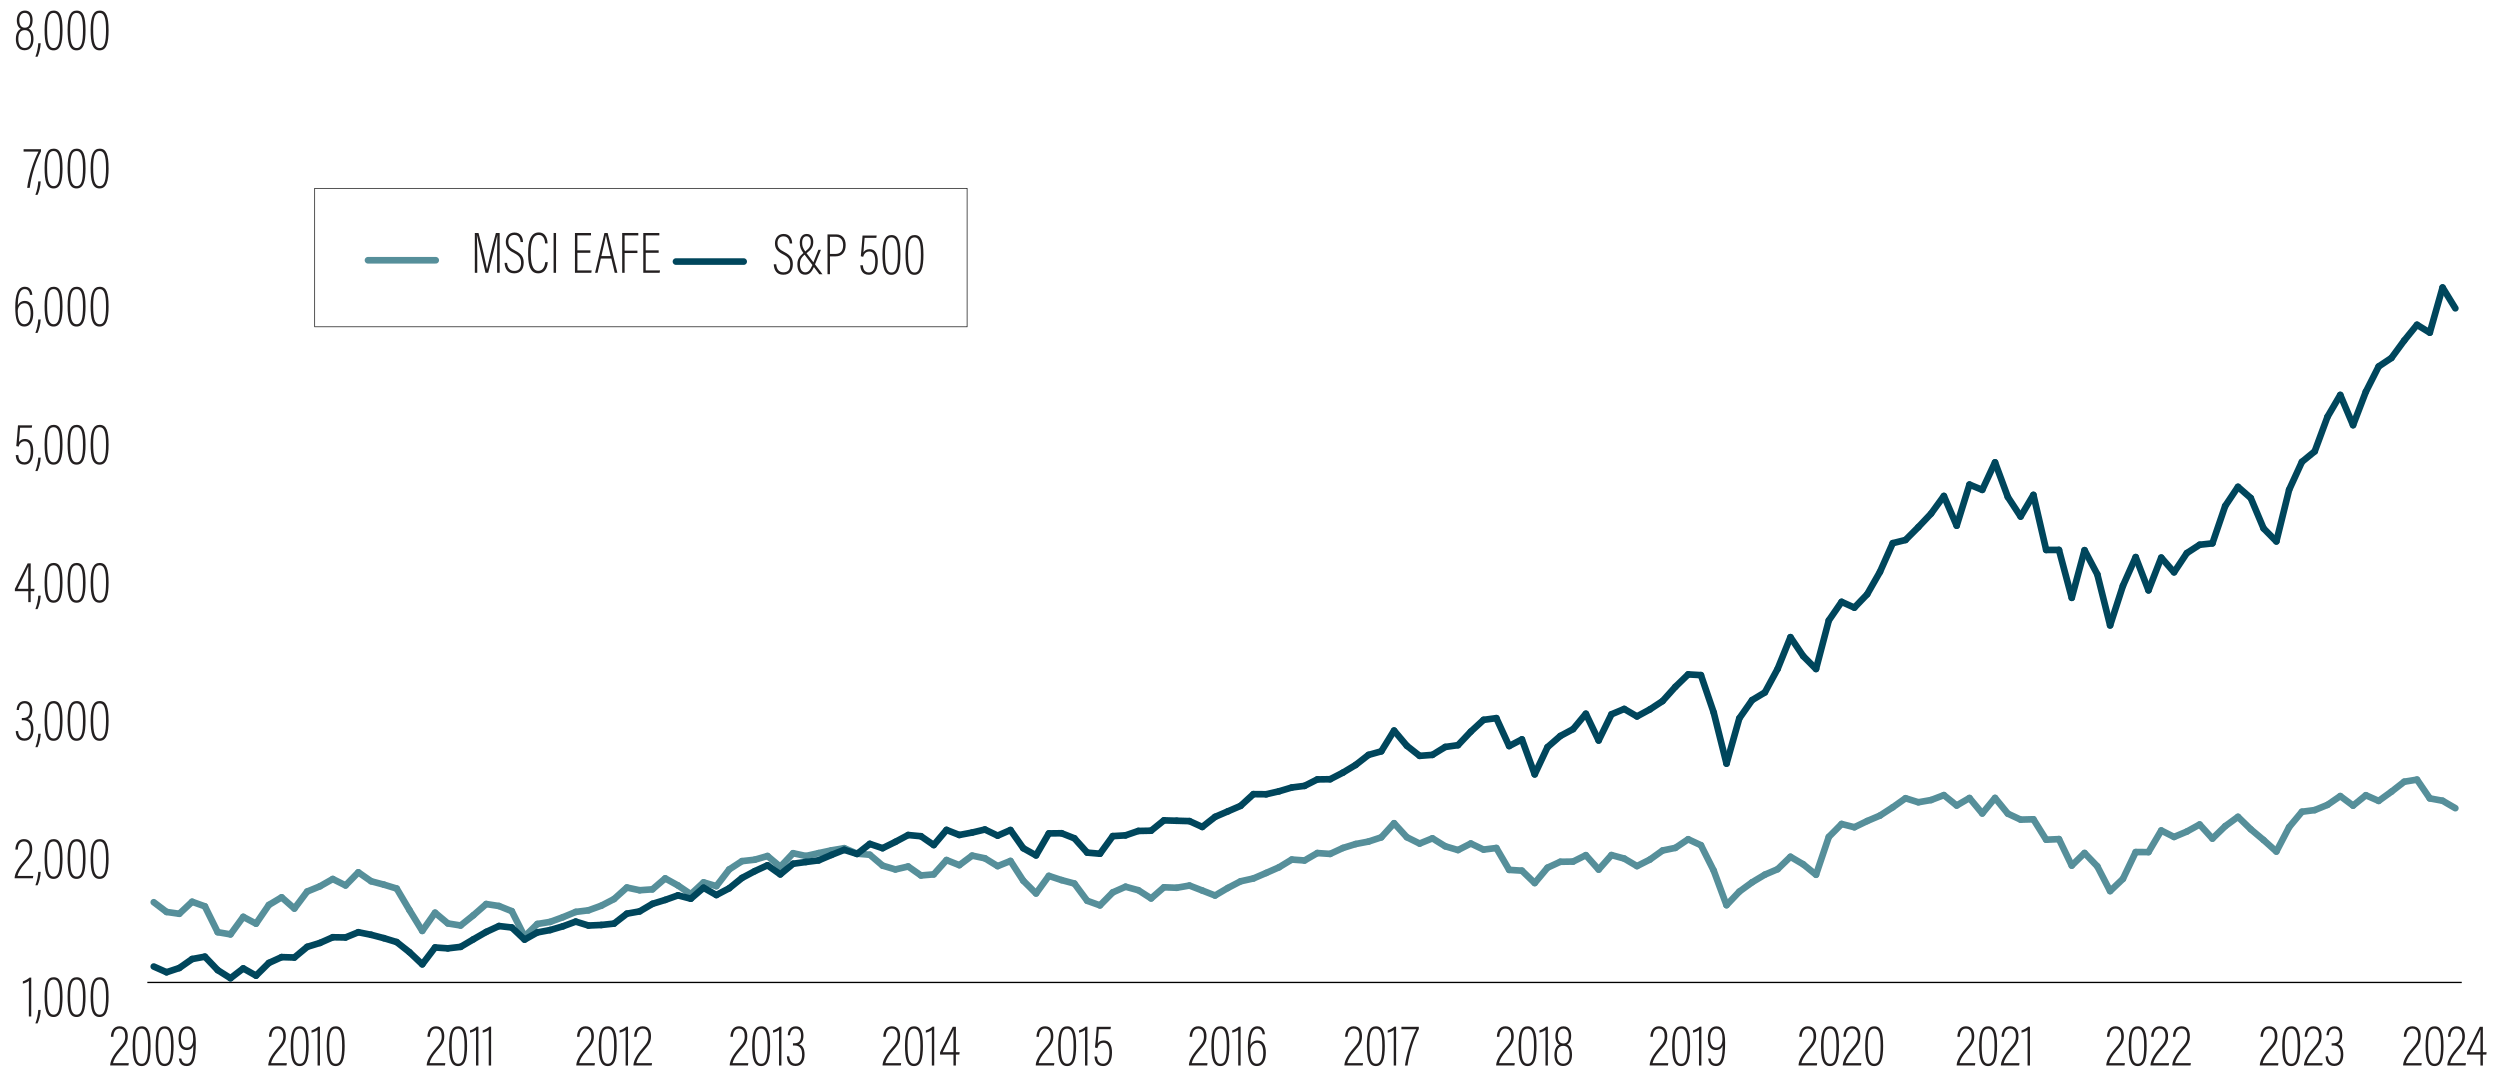 <?xml version="1.0" encoding="UTF-8"?>
<svg id="Layer_2" xmlns="http://www.w3.org/2000/svg" version="1.1" viewBox="0 0 940 406.71">
  <!-- Generator: Adobe Illustrator 29.7.1, SVG Export Plug-In . SVG Version: 2.1.1 Build 8)  -->
  <defs>
    <style>
      .st0 {
        stroke-width: .5px;
      }

      .st0, .st1, .st2, .st3 {
        fill: none;
        stroke-miterlimit: 10;
      }

      .st0, .st2 {
        stroke: #000;
      }

      .st4 {
        fill: #231f20;
      }

      .st1 {
        stroke: #00465c;
      }

      .st1, .st3 {
        stroke-linecap: round;
        stroke-width: 2.5px;
      }

      .st2 {
        stroke-width: .25px;
      }

      .st3 {
        stroke: #568f9a;
      }
    </style>
  </defs>
  <line class="st0" x1="55.4" y1="369.4" x2="925.62" y2="369.4"/>
  <g>
    <path class="st4" d="M10.85,382.18v-13.33c-.48.42-1.69.9-2.26.99v-.84c.96-.31,2.07-.97,2.51-1.43h.65v14.61h-.9Z"/>
    <path class="st4" d="M13.3,384.79c.59-1.47.98-3.23,1.09-5.06h.92c-.1,2-.65,4-1.21,5.06h-.79Z"/>
    <path class="st4" d="M23.52,374.72c0,5.15-.84,7.68-3.39,7.68-2.7,0-3.37-2.84-3.37-7.7,0-5.28,1.13-7.26,3.43-7.26,2.51,0,3.32,2.33,3.32,7.28ZM17.73,374.69c0,4.49.54,6.82,2.42,6.82s2.4-2.2,2.4-6.78-.67-6.42-2.38-6.42-2.45,1.52-2.45,6.38Z"/>
    <path class="st4" d="M32.17,374.72c0,5.15-.84,7.68-3.39,7.68-2.7,0-3.37-2.84-3.37-7.7,0-5.28,1.13-7.26,3.43-7.26,2.51,0,3.32,2.33,3.32,7.28ZM26.38,374.69c0,4.49.54,6.82,2.42,6.82s2.4-2.2,2.4-6.78-.67-6.42-2.38-6.42-2.45,1.52-2.45,6.38Z"/>
    <path class="st4" d="M40.83,374.72c0,5.15-.84,7.68-3.39,7.68-2.7,0-3.37-2.84-3.37-7.7,0-5.28,1.13-7.26,3.43-7.26,2.51,0,3.32,2.33,3.32,7.28ZM35.04,374.69c0,4.49.54,6.82,2.42,6.82s2.4-2.2,2.4-6.78-.67-6.42-2.38-6.42-2.45,1.52-2.45,6.38Z"/>
  </g>
  <g>
    <path class="st4" d="M5.5,330.25v-.09c0-1.36.94-3.52,3.14-6.03,1.88-2.13,2.51-3.01,2.51-4.82,0-1.43-.42-2.93-2.15-2.93-1.46,0-2.22,1.17-2.3,3.08h-.92c.02-2.05.98-3.96,3.22-3.96,2.38,0,3.11,1.83,3.11,3.76,0,2.18-.77,3.21-2.63,5.28-1.92,2.13-2.7,3.78-2.91,4.82h5.94l-.15.88h-6.86Z"/>
    <path class="st4" d="M13.3,332.87c.59-1.47.98-3.23,1.09-5.06h.92c-.1,2-.65,4-1.21,5.06h-.79Z"/>
    <path class="st4" d="M23.52,322.79c0,5.15-.84,7.68-3.39,7.68-2.7,0-3.37-2.84-3.37-7.7,0-5.28,1.13-7.26,3.43-7.26,2.51,0,3.32,2.33,3.32,7.28ZM17.73,322.77c0,4.49.54,6.82,2.42,6.82s2.4-2.2,2.4-6.78-.67-6.42-2.38-6.42-2.45,1.52-2.45,6.38Z"/>
    <path class="st4" d="M32.17,322.79c0,5.15-.84,7.68-3.39,7.68-2.7,0-3.37-2.84-3.37-7.7,0-5.28,1.13-7.26,3.43-7.26,2.51,0,3.32,2.33,3.32,7.28ZM26.38,322.77c0,4.49.54,6.82,2.42,6.82s2.4-2.2,2.4-6.78-.67-6.42-2.38-6.42-2.45,1.52-2.45,6.38Z"/>
    <path class="st4" d="M40.83,322.79c0,5.15-.84,7.68-3.39,7.68-2.7,0-3.37-2.84-3.37-7.7,0-5.28,1.13-7.26,3.43-7.26,2.51,0,3.32,2.33,3.32,7.28ZM35.04,322.77c0,4.49.54,6.82,2.42,6.82s2.4-2.2,2.4-6.78-.67-6.42-2.38-6.42-2.45,1.52-2.45,6.38Z"/>
  </g>
  <g>
    <path class="st4" d="M6.26,266.98c.02-1.28.61-3.39,3.03-3.39,2.17,0,2.86,1.67,2.86,3.54s-.77,2.86-1.67,3.19v.02c1.27.46,2.09,1.54,2.09,3.85,0,2.05-.77,4.33-3.39,4.33s-3.2-2.02-3.26-3.63h.9c.04,1.23.67,2.75,2.38,2.75,2.01,0,2.43-1.96,2.43-3.41,0-2.82-1.34-3.41-2.82-3.41h-.61v-.86h.61c1.38,0,2.42-.68,2.42-2.82,0-1.52-.52-2.68-1.99-2.68-1.92,0-2.09,1.96-2.13,2.51h-.86Z"/>
    <path class="st4" d="M13.3,280.95c.59-1.47.98-3.23,1.09-5.06h.92c-.1,2-.65,4-1.21,5.06h-.79Z"/>
    <path class="st4" d="M23.52,270.87c0,5.15-.84,7.68-3.39,7.68-2.7,0-3.37-2.84-3.37-7.7,0-5.28,1.13-7.26,3.43-7.26,2.51,0,3.32,2.33,3.32,7.28ZM17.73,270.85c0,4.49.54,6.82,2.42,6.82s2.4-2.2,2.4-6.78-.67-6.42-2.38-6.42-2.45,1.52-2.45,6.38Z"/>
    <path class="st4" d="M32.17,270.87c0,5.15-.84,7.68-3.39,7.68-2.7,0-3.37-2.84-3.37-7.7,0-5.28,1.13-7.26,3.43-7.26,2.51,0,3.32,2.33,3.32,7.28ZM26.38,270.85c0,4.49.54,6.82,2.42,6.82s2.4-2.2,2.4-6.78-.67-6.42-2.38-6.42-2.45,1.52-2.45,6.38Z"/>
    <path class="st4" d="M40.83,270.87c0,5.15-.84,7.68-3.39,7.68-2.7,0-3.37-2.84-3.37-7.7,0-5.28,1.13-7.26,3.43-7.26,2.51,0,3.32,2.33,3.32,7.28ZM35.04,270.85c0,4.49.54,6.82,2.42,6.82s2.4-2.2,2.4-6.78-.67-6.42-2.38-6.42-2.45,1.52-2.45,6.38Z"/>
  </g>
  <g>
    <path class="st4" d="M10.63,226.41v-4.11h-5.04v-.88l4.79-9.57h1.17v9.55h1.42l-.13.9h-1.3v4.11h-.92ZM10.63,216.71c0-1.1-.02-2.75.04-3.78-.75,1.8-2.86,6.01-4.08,8.47h4.03v-4.69Z"/>
    <path class="st4" d="M13.3,229.03c.59-1.47.98-3.23,1.09-5.06h.92c-.1,2-.65,4-1.21,5.06h-.79Z"/>
    <path class="st4" d="M23.52,218.95c0,5.15-.84,7.68-3.39,7.68-2.7,0-3.37-2.84-3.37-7.7,0-5.28,1.13-7.26,3.43-7.26,2.51,0,3.32,2.33,3.32,7.28ZM17.73,218.93c0,4.49.54,6.82,2.42,6.82s2.4-2.2,2.4-6.78-.67-6.42-2.38-6.42-2.45,1.52-2.45,6.38Z"/>
    <path class="st4" d="M32.17,218.95c0,5.15-.84,7.68-3.39,7.68-2.7,0-3.37-2.84-3.37-7.7,0-5.28,1.13-7.26,3.43-7.26,2.51,0,3.32,2.33,3.32,7.28ZM26.38,218.93c0,4.49.54,6.82,2.42,6.82s2.4-2.2,2.4-6.78-.67-6.42-2.38-6.42-2.45,1.52-2.45,6.38Z"/>
    <path class="st4" d="M40.83,218.95c0,5.15-.84,7.68-3.39,7.68-2.7,0-3.37-2.84-3.37-7.7,0-5.28,1.13-7.26,3.43-7.26,2.51,0,3.32,2.33,3.32,7.28ZM35.04,218.93c0,4.49.54,6.82,2.42,6.82s2.4-2.2,2.4-6.78-.67-6.42-2.38-6.42-2.45,1.52-2.45,6.38Z"/>
  </g>
  <g>
    <path class="st4" d="M11.94,160.82h-4.39c-.1,1.65-.36,4.53-.44,5.44.4-.68,1.09-1.21,2.32-1.21,2.2,0,3.07,1.89,3.07,4.51s-.79,5.13-3.34,5.13-3.14-1.94-3.24-3.59h.96c.08,1.01.38,2.71,2.3,2.71,1.78,0,2.36-1.87,2.36-4.2,0-1.98-.5-3.67-2.19-3.67-1.36,0-2.01.84-2.36,2l-.88-.22c.19-1.61.5-5.48.65-7.79h5.33l-.15.9Z"/>
    <path class="st4" d="M13.3,177.11c.59-1.47.98-3.23,1.09-5.06h.92c-.1,2-.65,4-1.21,5.06h-.79Z"/>
    <path class="st4" d="M23.52,167.03c0,5.15-.84,7.68-3.39,7.68-2.7,0-3.37-2.84-3.37-7.7,0-5.28,1.13-7.26,3.43-7.26,2.51,0,3.32,2.33,3.32,7.28ZM17.73,167.01c0,4.49.54,6.82,2.42,6.82s2.4-2.2,2.4-6.78-.67-6.42-2.38-6.42-2.45,1.52-2.45,6.38Z"/>
    <path class="st4" d="M32.17,167.03c0,5.15-.84,7.68-3.39,7.68-2.7,0-3.37-2.84-3.37-7.7,0-5.28,1.13-7.26,3.43-7.26,2.51,0,3.32,2.33,3.32,7.28ZM26.38,167.01c0,4.49.54,6.82,2.42,6.82s2.4-2.2,2.4-6.78-.67-6.42-2.38-6.42-2.45,1.52-2.45,6.38Z"/>
    <path class="st4" d="M40.83,167.03c0,5.15-.84,7.68-3.39,7.68-2.7,0-3.37-2.84-3.37-7.7,0-5.28,1.13-7.26,3.43-7.26,2.51,0,3.32,2.33,3.32,7.28ZM35.04,167.01c0,4.49.54,6.82,2.42,6.82s2.4-2.2,2.4-6.78-.67-6.42-2.38-6.42-2.45,1.52-2.45,6.38Z"/>
  </g>
  <g>
    <path class="st4" d="M11.25,110.86c-.02-.15-.13-2.16-1.92-2.16-2.53,0-2.59,4.22-2.65,6.16.38-.81,1.17-1.72,2.68-1.72,2.24,0,3.14,1.96,3.14,4.64,0,2.53-.84,5-3.37,5-2.86,0-3.39-3.08-3.39-7.28,0-4.55.86-7.68,3.64-7.68,2.4,0,2.74,2.35,2.76,3.04h-.88ZM11.52,117.83c0-2.2-.61-3.81-2.28-3.81-1.86,0-2.57,1.69-2.57,2.99,0,1.96.4,4.88,2.47,4.88,1.42,0,2.38-1.25,2.38-4.07Z"/>
    <path class="st4" d="M13.3,125.18c.59-1.47.98-3.23,1.09-5.06h.92c-.1,2-.65,4-1.21,5.06h-.79Z"/>
    <path class="st4" d="M23.52,115.11c0,5.15-.84,7.68-3.39,7.68-2.7,0-3.37-2.84-3.37-7.7,0-5.28,1.13-7.26,3.43-7.26,2.51,0,3.32,2.33,3.32,7.28ZM17.73,115.08c0,4.49.54,6.82,2.42,6.82s2.4-2.2,2.4-6.78-.67-6.42-2.38-6.42-2.45,1.52-2.45,6.38Z"/>
    <path class="st4" d="M32.17,115.11c0,5.15-.84,7.68-3.39,7.68-2.7,0-3.37-2.84-3.37-7.7,0-5.28,1.13-7.26,3.43-7.26,2.51,0,3.32,2.33,3.32,7.28ZM26.38,115.08c0,4.49.54,6.82,2.42,6.82s2.4-2.2,2.4-6.78-.67-6.42-2.38-6.42-2.45,1.52-2.45,6.38Z"/>
    <path class="st4" d="M40.83,115.11c0,5.15-.84,7.68-3.39,7.68-2.7,0-3.37-2.84-3.37-7.7,0-5.28,1.13-7.26,3.43-7.26,2.51,0,3.32,2.33,3.32,7.28ZM35.04,115.08c0,4.49.54,6.82,2.42,6.82s2.4-2.2,2.4-6.78-.67-6.42-2.38-6.42-2.45,1.52-2.45,6.38Z"/>
  </g>
  <g>
    <path class="st4" d="M15.41,56.08v.84c-1.88,3.59-3.55,8.8-4.24,13.73h-.96c.56-4.44,2.49-10.45,4.26-13.64h-5.6v-.92h6.54Z"/>
    <path class="st4" d="M13.3,73.26c.59-1.47.98-3.23,1.09-5.06h.92c-.1,2-.65,4-1.21,5.06h-.79Z"/>
    <path class="st4" d="M23.52,63.18c0,5.15-.84,7.68-3.39,7.68-2.7,0-3.37-2.84-3.37-7.7,0-5.28,1.13-7.26,3.43-7.26,2.51,0,3.32,2.33,3.32,7.28ZM17.73,63.16c0,4.49.54,6.82,2.42,6.82s2.4-2.2,2.4-6.78-.67-6.42-2.38-6.42-2.45,1.52-2.45,6.38Z"/>
    <path class="st4" d="M32.17,63.18c0,5.15-.84,7.68-3.39,7.68-2.7,0-3.37-2.84-3.37-7.7,0-5.28,1.13-7.26,3.43-7.26,2.51,0,3.32,2.33,3.32,7.28ZM26.38,63.16c0,4.49.54,6.82,2.42,6.82s2.4-2.2,2.4-6.78-.67-6.42-2.38-6.42-2.45,1.52-2.45,6.38Z"/>
    <path class="st4" d="M40.83,63.18c0,5.15-.84,7.68-3.39,7.68-2.7,0-3.37-2.84-3.37-7.7,0-5.28,1.13-7.26,3.43-7.26,2.51,0,3.32,2.33,3.32,7.28ZM35.04,63.16c0,4.49.54,6.82,2.42,6.82s2.4-2.2,2.4-6.78-.67-6.42-2.38-6.42-2.45,1.52-2.45,6.38Z"/>
  </g>
  <g>
    <path class="st4" d="M5.96,14.69c0-2.55,1.09-3.43,1.84-3.85-.86-.46-1.48-1.54-1.48-3.17,0-1.76.84-3.7,3.05-3.7s2.89,1.85,2.89,3.56c0,2.02-.75,2.93-1.53,3.26,1.07.46,1.86,1.65,1.86,3.89,0,2.38-1.04,4.22-3.37,4.22s-3.26-1.98-3.26-4.22ZM11.67,14.74c0-2.2-.69-3.41-2.38-3.41-1.86,0-2.4,1.5-2.4,3.32s.69,3.39,2.38,3.39,2.4-1.36,2.4-3.3ZM7.26,7.56c0,1.56.48,2.86,2.07,2.86,1.27,0,2.03-.79,2.03-2.84,0-1.36-.54-2.73-2.05-2.73s-2.05,1.43-2.05,2.71Z"/>
    <path class="st4" d="M13.3,21.34c.59-1.47.98-3.23,1.09-5.06h.92c-.1,2-.65,4-1.21,5.06h-.79Z"/>
    <path class="st4" d="M23.52,11.26c0,5.15-.84,7.68-3.39,7.68-2.7,0-3.37-2.84-3.37-7.7,0-5.28,1.13-7.26,3.43-7.26,2.51,0,3.32,2.33,3.32,7.28ZM17.73,11.24c0,4.49.54,6.82,2.42,6.82s2.4-2.2,2.4-6.78-.67-6.42-2.38-6.42-2.45,1.52-2.45,6.38Z"/>
    <path class="st4" d="M32.17,11.26c0,5.15-.84,7.68-3.39,7.68-2.7,0-3.37-2.84-3.37-7.7,0-5.28,1.13-7.26,3.43-7.26,2.51,0,3.32,2.33,3.32,7.28ZM26.38,11.24c0,4.49.54,6.82,2.42,6.82s2.4-2.2,2.4-6.78-.67-6.42-2.38-6.42-2.45,1.52-2.45,6.38Z"/>
    <path class="st4" d="M40.83,11.26c0,5.15-.84,7.68-3.39,7.68-2.7,0-3.37-2.84-3.37-7.7,0-5.28,1.13-7.26,3.43-7.26,2.51,0,3.32,2.33,3.32,7.28ZM35.04,11.24c0,4.49.54,6.82,2.42,6.82s2.4-2.2,2.4-6.78-.67-6.42-2.38-6.42-2.45,1.52-2.45,6.38Z"/>
  </g>
  <line class="st1" x1="254.17" y1="98.35" x2="279.62" y2="98.35"/>
  <line class="st3" x1="62.62" y1="342.89" x2="57.81" y2="339.24"/>
  <line class="st3" x1="67.42" y1="343.58" x2="62.62" y2="342.89"/>
  <line class="st3" x1="72.23" y1="339.06" x2="67.42" y2="343.58"/>
  <line class="st3" x1="77.04" y1="340.79" x2="72.23" y2="339.06"/>
  <line class="st3" x1="81.85" y1="350.5" x2="77.04" y2="340.79"/>
  <line class="st3" x1="86.66" y1="351.32" x2="81.85" y2="350.5"/>
  <line class="st3" x1="91.46" y1="344.74" x2="86.66" y2="351.32"/>
  <line class="st3" x1="96.27" y1="347.3" x2="91.46" y2="344.74"/>
  <line class="st3" x1="101.08" y1="340.27" x2="96.27" y2="347.3"/>
  <line class="st3" x1="105.89" y1="337.39" x2="101.08" y2="340.27"/>
  <line class="st3" x1="110.69" y1="341.61" x2="105.89" y2="337.39"/>
  <line class="st3" x1="115.5" y1="335.22" x2="110.69" y2="341.61"/>
  <line class="st3" x1="120.31" y1="333.24" x2="115.5" y2="335.22"/>
  <line class="st3" x1="125.12" y1="330.51" x2="120.31" y2="333.24"/>
  <line class="st3" x1="129.93" y1="332.92" x2="125.12" y2="330.51"/>
  <line class="st3" x1="134.73" y1="327.99" x2="129.93" y2="332.92"/>
  <line class="st3" x1="139.54" y1="331.35" x2="134.73" y2="327.99"/>
  <line class="st3" x1="144.35" y1="332.63" x2="139.54" y2="331.35"/>
  <line class="st3" x1="149.16" y1="334.1" x2="144.35" y2="332.63"/>
  <line class="st3" x1="153.96" y1="342.21" x2="149.16" y2="334.1"/>
  <line class="st3" x1="158.77" y1="350.02" x2="153.96" y2="342.21"/>
  <line class="st3" x1="163.58" y1="343.18" x2="158.77" y2="350.02"/>
  <line class="st3" x1="168.39" y1="347.21" x2="163.58" y2="343.18"/>
  <line class="st3" x1="173.2" y1="347.98" x2="168.39" y2="347.21"/>
  <line class="st3" x1="178" y1="344.13" x2="173.2" y2="347.98"/>
  <line class="st3" x1="182.81" y1="339.92" x2="178" y2="344.13"/>
  <line class="st3" x1="187.62" y1="340.66" x2="182.81" y2="339.92"/>
  <line class="st3" x1="192.43" y1="342.6" x2="187.62" y2="340.66"/>
  <line class="st3" x1="197.24" y1="352.12" x2="192.43" y2="342.6"/>
  <line class="st3" x1="202.04" y1="347.42" x2="197.24" y2="352.12"/>
  <line class="st3" x1="206.85" y1="346.63" x2="202.04" y2="347.42"/>
  <line class="st3" x1="211.66" y1="344.87" x2="206.85" y2="346.63"/>
  <line class="st3" x1="216.47" y1="342.88" x2="211.66" y2="344.87"/>
  <line class="st3" x1="221.27" y1="342.28" x2="216.47" y2="342.88"/>
  <line class="st3" x1="226.08" y1="340.54" x2="221.27" y2="342.28"/>
  <line class="st3" x1="230.89" y1="338.04" x2="226.08" y2="340.54"/>
  <line class="st3" x1="235.7" y1="333.71" x2="230.89" y2="338.04"/>
  <line class="st3" x1="240.51" y1="334.73" x2="235.7" y2="333.71"/>
  <line class="st3" x1="245.31" y1="334.39" x2="240.51" y2="334.73"/>
  <line class="st3" x1="250.12" y1="330.27" x2="245.31" y2="334.39"/>
  <line class="st3" x1="254.93" y1="332.94" x2="250.12" y2="330.27"/>
  <line class="st3" x1="259.74" y1="336.22" x2="254.93" y2="332.94"/>
  <line class="st3" x1="264.54" y1="331.77" x2="259.74" y2="336.22"/>
  <line class="st3" x1="269.35" y1="333.19" x2="264.54" y2="331.77"/>
  <line class="st3" x1="274.16" y1="326.92" x2="269.35" y2="333.19"/>
  <line class="st3" x1="278.97" y1="323.79" x2="274.16" y2="326.92"/>
  <line class="st3" x1="283.78" y1="323.25" x2="278.97" y2="323.79"/>
  <line class="st3" x1="288.58" y1="321.86" x2="283.78" y2="323.25"/>
  <line class="st3" x1="293.39" y1="325.91" x2="288.58" y2="321.86"/>
  <line class="st3" x1="298.2" y1="320.81" x2="293.39" y2="325.91"/>
  <line class="st3" x1="303.01" y1="321.85" x2="298.2" y2="320.81"/>
  <line class="st3" x1="307.81" y1="320.77" x2="303.01" y2="321.85"/>
  <line class="st3" x1="312.62" y1="319.73" x2="307.81" y2="320.77"/>
  <line class="st3" x1="317.43" y1="318.92" x2="312.62" y2="319.73"/>
  <line class="st3" x1="322.24" y1="320.97" x2="317.43" y2="318.92"/>
  <line class="st3" x1="327.05" y1="321.39" x2="322.24" y2="320.97"/>
  <line class="st3" x1="331.85" y1="325.47" x2="327.05" y2="321.39"/>
  <line class="st3" x1="336.66" y1="326.91" x2="331.85" y2="325.47"/>
  <line class="st3" x1="341.47" y1="325.8" x2="336.66" y2="326.91"/>
  <line class="st3" x1="346.28" y1="329.17" x2="341.47" y2="325.8"/>
  <line class="st3" x1="351.09" y1="328.76" x2="346.28" y2="329.17"/>
  <line class="st3" x1="355.89" y1="323.38" x2="351.09" y2="328.76"/>
  <line class="st3" x1="360.7" y1="325.3" x2="355.89" y2="323.38"/>
  <line class="st3" x1="365.51" y1="321.71" x2="360.7" y2="325.3"/>
  <line class="st3" x1="370.32" y1="322.72" x2="365.51" y2="321.71"/>
  <line class="st3" x1="375.12" y1="325.66" x2="370.32" y2="322.72"/>
  <line class="st3" x1="379.93" y1="323.72" x2="375.12" y2="325.66"/>
  <line class="st3" x1="384.74" y1="331.14" x2="379.93" y2="323.72"/>
  <line class="st3" x1="389.55" y1="335.94" x2="384.74" y2="331.14"/>
  <line class="st3" x1="394.36" y1="329.33" x2="389.55" y2="335.94"/>
  <line class="st3" x1="399.16" y1="330.92" x2="394.36" y2="329.33"/>
  <line class="st3" x1="403.97" y1="332.21" x2="399.16" y2="330.92"/>
  <line class="st3" x1="408.78" y1="338.69" x2="403.97" y2="332.21"/>
  <line class="st3" x1="413.59" y1="340.42" x2="408.78" y2="338.69"/>
  <line class="st3" x1="418.39" y1="335.54" x2="413.59" y2="340.42"/>
  <line class="st3" x1="423.2" y1="333.41" x2="418.39" y2="335.54"/>
  <line class="st3" x1="428.01" y1="334.72" x2="423.2" y2="333.41"/>
  <line class="st3" x1="432.82" y1="337.81" x2="428.01" y2="334.72"/>
  <line class="st3" x1="437.63" y1="333.62" x2="432.82" y2="337.81"/>
  <line class="st3" x1="442.43" y1="333.8" x2="437.63" y2="333.62"/>
  <line class="st3" x1="447.24" y1="332.97" x2="442.43" y2="333.8"/>
  <line class="st3" x1="452.05" y1="334.83" x2="447.24" y2="332.97"/>
  <line class="st3" x1="456.86" y1="336.71" x2="452.05" y2="334.83"/>
  <line class="st3" x1="461.66" y1="333.88" x2="456.86" y2="336.71"/>
  <line class="st3" x1="466.47" y1="331.37" x2="461.66" y2="333.88"/>
  <line class="st3" x1="471.28" y1="330.3" x2="466.47" y2="331.37"/>
  <line class="st3" x1="476.09" y1="328.23" x2="471.28" y2="330.3"/>
  <line class="st3" x1="480.9" y1="326.11" x2="476.09" y2="328.23"/>
  <line class="st3" x1="485.7" y1="323.19" x2="480.9" y2="326.11"/>
  <line class="st3" x1="490.51" y1="323.54" x2="485.7" y2="323.19"/>
  <line class="st3" x1="495.32" y1="320.75" x2="490.51" y2="323.54"/>
  <line class="st3" x1="500.13" y1="321.07" x2="495.32" y2="320.75"/>
  <line class="st3" x1="504.94" y1="318.84" x2="500.13" y2="321.07"/>
  <line class="st3" x1="509.74" y1="317.35" x2="504.94" y2="318.84"/>
  <line class="st3" x1="514.55" y1="316.43" x2="509.74" y2="317.35"/>
  <line class="st3" x1="519.36" y1="314.84" x2="514.55" y2="316.43"/>
  <line class="st3" x1="524.17" y1="309.53" x2="519.36" y2="314.84"/>
  <line class="st3" x1="528.97" y1="314.79" x2="524.17" y2="309.53"/>
  <line class="st3" x1="533.78" y1="317.18" x2="528.97" y2="314.79"/>
  <line class="st3" x1="538.59" y1="315.21" x2="533.78" y2="317.18"/>
  <line class="st3" x1="543.4" y1="318.2" x2="538.59" y2="315.21"/>
  <line class="st3" x1="548.21" y1="319.62" x2="543.4" y2="318.2"/>
  <line class="st3" x1="553.01" y1="317.16" x2="548.21" y2="319.62"/>
  <line class="st3" x1="557.82" y1="319.45" x2="553.01" y2="317.16"/>
  <line class="st3" x1="562.63" y1="318.85" x2="557.82" y2="319.45"/>
  <line class="st3" x1="567.44" y1="327.07" x2="562.63" y2="318.85"/>
  <line class="st3" x1="572.24" y1="327.37" x2="567.44" y2="327.07"/>
  <line class="st3" x1="577.05" y1="332.02" x2="572.24" y2="327.37"/>
  <line class="st3" x1="581.86" y1="326.25" x2="577.05" y2="332.02"/>
  <line class="st3" x1="586.67" y1="324.03" x2="581.86" y2="326.25"/>
  <line class="st3" x1="591.48" y1="323.95" x2="586.67" y2="324.03"/>
  <line class="st3" x1="596.28" y1="321.55" x2="591.48" y2="323.95"/>
  <line class="st3" x1="601.09" y1="326.96" x2="596.28" y2="321.55"/>
  <line class="st3" x1="605.9" y1="321.51" x2="601.09" y2="326.96"/>
  <line class="st3" x1="610.71" y1="322.82" x2="605.9" y2="321.51"/>
  <line class="st3" x1="615.51" y1="325.65" x2="610.71" y2="322.82"/>
  <line class="st3" x1="620.32" y1="323.22" x2="615.51" y2="325.65"/>
  <line class="st3" x1="625.13" y1="319.79" x2="620.32" y2="323.22"/>
  <line class="st3" x1="629.94" y1="318.8" x2="625.13" y2="319.79"/>
  <line class="st3" x1="634.75" y1="315.56" x2="629.94" y2="318.8"/>
  <line class="st3" x1="639.55" y1="317.8" x2="634.75" y2="315.56"/>
  <line class="st3" x1="644.36" y1="327.36" x2="639.55" y2="317.8"/>
  <line class="st3" x1="649.17" y1="340.34" x2="644.36" y2="327.36"/>
  <line class="st3" x1="653.98" y1="335.25" x2="649.17" y2="340.34"/>
  <line class="st3" x1="658.78" y1="331.75" x2="653.98" y2="335.25"/>
  <line class="st3" x1="663.59" y1="328.87" x2="658.78" y2="331.75"/>
  <line class="st3" x1="668.4" y1="326.81" x2="663.59" y2="328.87"/>
  <line class="st3" x1="673.21" y1="322.15" x2="668.4" y2="326.81"/>
  <line class="st3" x1="678.02" y1="324.99" x2="673.21" y2="322.15"/>
  <line class="st3" x1="682.82" y1="328.9" x2="678.02" y2="324.99"/>
  <line class="st3" x1="687.63" y1="314.68" x2="682.82" y2="328.9"/>
  <line class="st3" x1="692.44" y1="309.82" x2="687.63" y2="314.68"/>
  <line class="st3" x1="697.25" y1="311.04" x2="692.44" y2="309.82"/>
  <line class="st3" x1="702.06" y1="308.71" x2="697.25" y2="311.04"/>
  <line class="st3" x1="706.86" y1="306.66" x2="702.06" y2="308.71"/>
  <line class="st3" x1="711.67" y1="303.54" x2="706.86" y2="306.66"/>
  <line class="st3" x1="716.48" y1="300.14" x2="711.67" y2="303.54"/>
  <line class="st3" x1="721.29" y1="301.65" x2="716.48" y2="300.14"/>
  <line class="st3" x1="726.09" y1="300.81" x2="721.29" y2="301.65"/>
  <line class="st3" x1="730.9" y1="298.97" x2="726.09" y2="300.81"/>
  <line class="st3" x1="735.71" y1="302.87" x2="730.9" y2="298.97"/>
  <line class="st3" x1="740.52" y1="300.06" x2="735.71" y2="302.87"/>
  <line class="st3" x1="745.33" y1="305.86" x2="740.52" y2="300.06"/>
  <line class="st3" x1="750.13" y1="300.03" x2="745.33" y2="305.86"/>
  <line class="st3" x1="754.94" y1="305.93" x2="750.13" y2="300.03"/>
  <line class="st3" x1="759.75" y1="308.18" x2="754.94" y2="305.93"/>
  <line class="st3" x1="764.56" y1="308.05" x2="759.75" y2="308.18"/>
  <line class="st3" x1="769.36" y1="315.73" x2="764.56" y2="308.05"/>
  <line class="st3" x1="774.17" y1="315.51" x2="769.36" y2="315.73"/>
  <line class="st3" x1="778.98" y1="325.46" x2="774.17" y2="315.51"/>
  <line class="st3" x1="783.79" y1="320.73" x2="778.98" y2="325.46"/>
  <line class="st3" x1="788.6" y1="325.76" x2="783.79" y2="320.73"/>
  <line class="st3" x1="793.4" y1="335.05" x2="788.6" y2="325.76"/>
  <line class="st3" x1="798.21" y1="330.46" x2="793.4" y2="335.05"/>
  <line class="st3" x1="803.02" y1="320.38" x2="798.21" y2="330.46"/>
  <line class="st3" x1="807.83" y1="320.39" x2="803.02" y2="320.38"/>
  <line class="st3" x1="812.63" y1="312.26" x2="807.83" y2="320.39"/>
  <line class="st3" x1="817.44" y1="314.69" x2="812.63" y2="312.26"/>
  <line class="st3" x1="822.25" y1="312.67" x2="817.44" y2="314.69"/>
  <line class="st3" x1="827.06" y1="310.01" x2="822.25" y2="312.67"/>
  <line class="st3" x1="831.87" y1="315.31" x2="827.06" y2="310.01"/>
  <line class="st3" x1="836.67" y1="310.64" x2="831.87" y2="315.31"/>
  <line class="st3" x1="841.48" y1="307.13" x2="836.67" y2="310.64"/>
  <line class="st3" x1="846.29" y1="311.81" x2="841.48" y2="307.13"/>
  <line class="st3" x1="851.1" y1="315.85" x2="846.29" y2="311.81"/>
  <line class="st3" x1="855.91" y1="320.18" x2="851.1" y2="315.85"/>
  <line class="st3" x1="860.71" y1="310.99" x2="855.91" y2="320.18"/>
  <line class="st3" x1="865.52" y1="305.22" x2="860.71" y2="310.99"/>
  <line class="st3" x1="870.33" y1="304.59" x2="865.52" y2="305.22"/>
  <line class="st3" x1="875.14" y1="302.63" x2="870.33" y2="304.59"/>
  <line class="st3" x1="879.94" y1="299.33" x2="875.14" y2="302.63"/>
  <line class="st3" x1="884.75" y1="302.91" x2="879.94" y2="299.33"/>
  <line class="st3" x1="889.56" y1="299.01" x2="884.75" y2="302.91"/>
  <line class="st3" x1="894.37" y1="301.14" x2="889.56" y2="299.01"/>
  <line class="st3" x1="899.18" y1="297.67" x2="894.37" y2="301.14"/>
  <line class="st3" x1="903.98" y1="293.93" x2="899.18" y2="297.67"/>
  <line class="st3" x1="908.79" y1="293.14" x2="903.98" y2="293.93"/>
  <line class="st3" x1="913.6" y1="300.19" x2="908.79" y2="293.14"/>
  <line class="st3" x1="918.41" y1="301.08" x2="913.6" y2="300.19"/>
  <line class="st3" x1="923.21" y1="303.88" x2="918.41" y2="301.08"/>
  <line class="st3" x1="138.37" y1="97.86" x2="163.83" y2="97.86"/>
  <line class="st1" x1="62.62" y1="365.56" x2="57.81" y2="363.42"/>
  <line class="st1" x1="67.42" y1="363.97" x2="62.62" y2="365.56"/>
  <line class="st1" x1="72.23" y1="360.6" x2="67.42" y2="363.97"/>
  <line class="st1" x1="77.04" y1="359.71" x2="72.23" y2="360.6"/>
  <line class="st1" x1="81.85" y1="364.76" x2="77.04" y2="359.71"/>
  <line class="st1" x1="86.66" y1="367.81" x2="81.85" y2="364.76"/>
  <line class="st1" x1="91.46" y1="364.12" x2="86.66" y2="367.81"/>
  <line class="st1" x1="96.27" y1="366.84" x2="91.46" y2="364.12"/>
  <line class="st1" x1="101.08" y1="362.07" x2="96.27" y2="366.84"/>
  <line class="st1" x1="105.89" y1="359.88" x2="101.08" y2="362.07"/>
  <line class="st1" x1="110.69" y1="360.02" x2="105.89" y2="359.88"/>
  <line class="st1" x1="115.5" y1="356.02" x2="110.69" y2="360.02"/>
  <line class="st1" x1="120.31" y1="354.54" x2="115.5" y2="356.02"/>
  <line class="st1" x1="125.12" y1="352.41" x2="120.31" y2="354.54"/>
  <line class="st1" x1="129.93" y1="352.48" x2="125.12" y2="352.41"/>
  <line class="st1" x1="134.73" y1="350.52" x2="129.93" y2="352.48"/>
  <line class="st1" x1="139.54" y1="351.48" x2="134.73" y2="350.52"/>
  <line class="st1" x1="144.35" y1="352.75" x2="139.54" y2="351.48"/>
  <line class="st1" x1="149.16" y1="354.22" x2="144.35" y2="352.75"/>
  <line class="st1" x1="153.96" y1="358.03" x2="149.16" y2="354.22"/>
  <line class="st1" x1="158.77" y1="362.58" x2="153.96" y2="358.03"/>
  <line class="st1" x1="163.58" y1="356.25" x2="158.77" y2="362.58"/>
  <line class="st1" x1="168.39" y1="356.58" x2="163.58" y2="356.25"/>
  <line class="st1" x1="173.2" y1="356.02" x2="168.39" y2="356.58"/>
  <line class="st1" x1="178" y1="353.18" x2="173.2" y2="356.02"/>
  <line class="st1" x1="182.81" y1="350.41" x2="178" y2="353.18"/>
  <line class="st1" x1="187.62" y1="348.19" x2="182.81" y2="350.41"/>
  <line class="st1" x1="192.43" y1="348.74" x2="187.62" y2="348.19"/>
  <line class="st1" x1="197.24" y1="353.29" x2="192.43" y2="348.74"/>
  <line class="st1" x1="202.04" y1="350.6" x2="197.24" y2="353.29"/>
  <line class="st1" x1="206.85" y1="349.7" x2="202.04" y2="350.6"/>
  <line class="st1" x1="211.66" y1="348.29" x2="206.85" y2="349.7"/>
  <line class="st1" x1="216.47" y1="346.52" x2="211.66" y2="348.29"/>
  <line class="st1" x1="221.27" y1="348" x2="216.47" y2="346.52"/>
  <line class="st1" x1="226.08" y1="347.79" x2="221.27" y2="348"/>
  <line class="st1" x1="230.89" y1="347.27" x2="226.08" y2="347.79"/>
  <line class="st1" x1="235.7" y1="343.54" x2="230.89" y2="347.27"/>
  <line class="st1" x1="240.51" y1="342.68" x2="235.7" y2="343.54"/>
  <line class="st1" x1="245.31" y1="339.85" x2="240.51" y2="342.68"/>
  <line class="st1" x1="250.12" y1="338.37" x2="245.31" y2="339.85"/>
  <line class="st1" x1="254.93" y1="336.65" x2="250.12" y2="338.37"/>
  <line class="st1" x1="259.74" y1="337.92" x2="254.93" y2="336.65"/>
  <line class="st1" x1="264.54" y1="333.79" x2="259.74" y2="337.92"/>
  <line class="st1" x1="269.35" y1="336.53" x2="264.54" y2="333.79"/>
  <line class="st1" x1="274.16" y1="334.01" x2="269.35" y2="336.53"/>
  <line class="st1" x1="278.97" y1="330.12" x2="274.16" y2="334.01"/>
  <line class="st1" x1="283.78" y1="327.56" x2="278.97" y2="330.12"/>
  <line class="st1" x1="288.58" y1="325.35" x2="283.78" y2="327.56"/>
  <line class="st1" x1="293.39" y1="328.77" x2="288.58" y2="325.35"/>
  <line class="st1" x1="298.2" y1="324.77" x2="293.39" y2="328.77"/>
  <line class="st1" x1="303.01" y1="324.11" x2="298.2" y2="324.77"/>
  <line class="st1" x1="307.81" y1="323.5" x2="303.01" y2="324.11"/>
  <line class="st1" x1="312.62" y1="321.45" x2="307.81" y2="323.5"/>
  <line class="st1" x1="317.43" y1="319.54" x2="312.62" y2="321.45"/>
  <line class="st1" x1="322.24" y1="321.08" x2="317.43" y2="319.54"/>
  <line class="st1" x1="327.05" y1="317.3" x2="322.24" y2="321.08"/>
  <line class="st1" x1="331.85" y1="318.92" x2="327.05" y2="317.3"/>
  <line class="st1" x1="336.66" y1="316.54" x2="331.85" y2="318.92"/>
  <line class="st1" x1="341.47" y1="313.97" x2="336.66" y2="316.54"/>
  <line class="st1" x1="346.28" y1="314.42" x2="341.47" y2="313.97"/>
  <line class="st1" x1="351.09" y1="317.74" x2="346.28" y2="314.42"/>
  <line class="st1" x1="355.89" y1="312.05" x2="351.09" y2="317.74"/>
  <line class="st1" x1="360.7" y1="313.95" x2="355.89" y2="312.05"/>
  <line class="st1" x1="365.51" y1="313.04" x2="360.7" y2="313.95"/>
  <line class="st1" x1="370.32" y1="311.9" x2="365.51" y2="313.04"/>
  <line class="st1" x1="375.12" y1="314.2" x2="370.32" y2="311.9"/>
  <line class="st1" x1="379.93" y1="312.09" x2="375.12" y2="314.2"/>
  <line class="st1" x1="384.74" y1="318.92" x2="379.93" y2="312.09"/>
  <line class="st1" x1="389.55" y1="321.63" x2="384.74" y2="318.92"/>
  <line class="st1" x1="394.36" y1="313.36" x2="389.55" y2="321.63"/>
  <line class="st1" x1="399.16" y1="313.3" x2="394.36" y2="313.36"/>
  <line class="st1" x1="403.97" y1="315.2" x2="399.16" y2="313.3"/>
  <line class="st1" x1="408.78" y1="320.58" x2="403.97" y2="315.2"/>
  <line class="st1" x1="413.59" y1="321" x2="408.78" y2="320.58"/>
  <line class="st1" x1="418.39" y1="314.38" x2="413.59" y2="321"/>
  <line class="st1" x1="423.2" y1="314.09" x2="418.39" y2="314.38"/>
  <line class="st1" x1="428.01" y1="312.44" x2="423.2" y2="314.09"/>
  <line class="st1" x1="432.82" y1="312.34" x2="428.01" y2="312.44"/>
  <line class="st1" x1="437.63" y1="308.46" x2="432.82" y2="312.34"/>
  <line class="st1" x1="442.43" y1="308.6" x2="437.63" y2="308.46"/>
  <line class="st1" x1="447.24" y1="308.74" x2="442.43" y2="308.6"/>
  <line class="st1" x1="452.05" y1="310.93" x2="447.24" y2="308.74"/>
  <line class="st1" x1="456.86" y1="307.15" x2="452.05" y2="310.93"/>
  <line class="st1" x1="461.66" y1="305.08" x2="456.86" y2="307.15"/>
  <line class="st1" x1="466.47" y1="303" x2="461.66" y2="305.08"/>
  <line class="st1" x1="471.28" y1="298.6" x2="466.47" y2="303"/>
  <line class="st1" x1="476.09" y1="298.64" x2="471.28" y2="298.6"/>
  <line class="st1" x1="480.9" y1="297.53" x2="476.09" y2="298.64"/>
  <line class="st1" x1="485.7" y1="296.1" x2="480.9" y2="297.53"/>
  <line class="st1" x1="490.51" y1="295.49" x2="485.7" y2="296.1"/>
  <line class="st1" x1="495.32" y1="293.06" x2="490.51" y2="295.49"/>
  <line class="st1" x1="500.13" y1="292.99" x2="495.32" y2="293.06"/>
  <line class="st1" x1="504.94" y1="290.51" x2="500.13" y2="292.99"/>
  <line class="st1" x1="509.74" y1="287.61" x2="504.94" y2="290.51"/>
  <line class="st1" x1="514.55" y1="283.85" x2="509.74" y2="287.61"/>
  <line class="st1" x1="519.36" y1="282.5" x2="514.55" y2="283.85"/>
  <line class="st1" x1="524.17" y1="274.7" x2="519.36" y2="282.5"/>
  <line class="st1" x1="528.97" y1="280.41" x2="524.17" y2="274.7"/>
  <line class="st1" x1="533.78" y1="284.2" x2="528.97" y2="280.41"/>
  <line class="st1" x1="538.59" y1="283.83" x2="533.78" y2="284.2"/>
  <line class="st1" x1="543.4" y1="280.86" x2="538.59" y2="283.83"/>
  <line class="st1" x1="548.21" y1="280.18" x2="543.4" y2="280.86"/>
  <line class="st1" x1="553.01" y1="275.09" x2="548.21" y2="280.18"/>
  <line class="st1" x1="557.82" y1="270.67" x2="553.01" y2="275.09"/>
  <line class="st1" x1="562.63" y1="270.02" x2="557.82" y2="270.67"/>
  <line class="st1" x1="567.44" y1="280.52" x2="562.63" y2="270.02"/>
  <line class="st1" x1="572.24" y1="278.01" x2="567.44" y2="280.52"/>
  <line class="st1" x1="577.05" y1="291.16" x2="572.24" y2="278.01"/>
  <line class="st1" x1="581.86" y1="280.92" x2="577.05" y2="291.16"/>
  <line class="st1" x1="586.67" y1="276.74" x2="581.86" y2="280.92"/>
  <line class="st1" x1="591.48" y1="274.15" x2="586.67" y2="276.74"/>
  <line class="st1" x1="596.28" y1="268.37" x2="591.48" y2="274.15"/>
  <line class="st1" x1="601.09" y1="278.43" x2="596.28" y2="268.37"/>
  <line class="st1" x1="605.9" y1="268.58" x2="601.09" y2="278.43"/>
  <line class="st1" x1="610.71" y1="266.57" x2="605.9" y2="268.58"/>
  <line class="st1" x1="615.51" y1="269.37" x2="610.71" y2="266.57"/>
  <line class="st1" x1="620.32" y1="266.76" x2="615.51" y2="269.37"/>
  <line class="st1" x1="625.13" y1="263.6" x2="620.32" y2="266.76"/>
  <line class="st1" x1="629.94" y1="258.24" x2="625.13" y2="263.6"/>
  <line class="st1" x1="634.75" y1="253.57" x2="629.94" y2="258.24"/>
  <line class="st1" x1="639.55" y1="253.85" x2="634.75" y2="253.57"/>
  <line class="st1" x1="644.36" y1="267.93" x2="639.55" y2="253.85"/>
  <line class="st1" x1="649.17" y1="287.12" x2="644.36" y2="267.93"/>
  <line class="st1" x1="653.98" y1="270.1" x2="649.17" y2="287.12"/>
  <line class="st1" x1="658.78" y1="263.25" x2="653.98" y2="270.1"/>
  <line class="st1" x1="663.59" y1="260.35" x2="658.78" y2="263.25"/>
  <line class="st1" x1="668.4" y1="251.48" x2="663.59" y2="260.35"/>
  <line class="st1" x1="673.21" y1="239.58" x2="668.4" y2="251.48"/>
  <line class="st1" x1="678.02" y1="246.71" x2="673.21" y2="239.58"/>
  <line class="st1" x1="682.82" y1="251.54" x2="678.02" y2="246.71"/>
  <line class="st1" x1="687.63" y1="233.28" x2="682.82" y2="251.54"/>
  <line class="st1" x1="692.44" y1="226.3" x2="687.63" y2="233.28"/>
  <line class="st1" x1="697.25" y1="228.47" x2="692.44" y2="226.3"/>
  <line class="st1" x1="702.06" y1="223.44" x2="697.25" y2="228.47"/>
  <line class="st1" x1="706.86" y1="215.04" x2="702.06" y2="223.44"/>
  <line class="st1" x1="711.67" y1="204.23" x2="706.86" y2="215.04"/>
  <line class="st1" x1="716.48" y1="203.03" x2="711.67" y2="204.23"/>
  <line class="st1" x1="721.29" y1="198.19" x2="716.48" y2="203.03"/>
  <line class="st1" x1="726.09" y1="193.11" x2="721.29" y2="198.19"/>
  <line class="st1" x1="730.9" y1="186.49" x2="726.09" y2="193.11"/>
  <line class="st1" x1="735.71" y1="197.66" x2="730.9" y2="186.49"/>
  <line class="st1" x1="740.52" y1="182.2" x2="735.71" y2="197.66"/>
  <line class="st1" x1="745.33" y1="184.19" x2="740.52" y2="182.2"/>
  <line class="st1" x1="750.13" y1="173.85" x2="745.33" y2="184.19"/>
  <line class="st1" x1="754.94" y1="186.86" x2="750.13" y2="173.85"/>
  <line class="st1" x1="759.75" y1="194.22" x2="754.94" y2="186.86"/>
  <line class="st1" x1="764.56" y1="186.09" x2="759.75" y2="194.22"/>
  <line class="st1" x1="769.36" y1="206.78" x2="764.56" y2="186.09"/>
  <line class="st1" x1="774.17" y1="206.77" x2="769.36" y2="206.78"/>
  <line class="st1" x1="778.98" y1="224.78" x2="774.17" y2="206.77"/>
  <line class="st1" x1="783.79" y1="206.87" x2="778.98" y2="224.78"/>
  <line class="st1" x1="788.6" y1="215.97" x2="783.79" y2="206.87"/>
  <line class="st1" x1="793.4" y1="235.15" x2="788.6" y2="215.97"/>
  <line class="st1" x1="798.21" y1="220.28" x2="793.4" y2="235.15"/>
  <line class="st1" x1="803.02" y1="209.47" x2="798.21" y2="220.28"/>
  <line class="st1" x1="807.83" y1="221.97" x2="803.02" y2="209.47"/>
  <line class="st1" x1="812.63" y1="209.66" x2="807.83" y2="221.97"/>
  <line class="st1" x1="817.44" y1="215.18" x2="812.63" y2="209.66"/>
  <line class="st1" x1="822.25" y1="207.96" x2="817.44" y2="215.18"/>
  <line class="st1" x1="827.06" y1="204.83" x2="822.25" y2="207.96"/>
  <line class="st1" x1="831.87" y1="204.3" x2="827.06" y2="204.83"/>
  <line class="st1" x1="836.67" y1="190.25" x2="831.87" y2="204.3"/>
  <line class="st1" x1="841.48" y1="183.05" x2="836.67" y2="190.25"/>
  <line class="st1" x1="846.29" y1="187.27" x2="841.48" y2="183.05"/>
  <line class="st1" x1="851.1" y1="198.68" x2="846.29" y2="187.27"/>
  <line class="st1" x1="855.91" y1="203.57" x2="851.1" y2="198.68"/>
  <line class="st1" x1="860.71" y1="184.15" x2="855.91" y2="203.57"/>
  <line class="st1" x1="865.52" y1="173.66" x2="860.71" y2="184.15"/>
  <line class="st1" x1="870.33" y1="169.72" x2="865.52" y2="173.66"/>
  <line class="st1" x1="875.14" y1="156.71" x2="870.33" y2="169.72"/>
  <line class="st1" x1="879.94" y1="148.5" x2="875.14" y2="156.71"/>
  <line class="st1" x1="884.75" y1="159.86" x2="879.94" y2="148.5"/>
  <line class="st1" x1="889.56" y1="147.3" x2="884.75" y2="159.86"/>
  <line class="st1" x1="894.37" y1="137.8" x2="889.56" y2="147.3"/>
  <line class="st1" x1="899.18" y1="134.59" x2="894.37" y2="137.8"/>
  <line class="st1" x1="903.98" y1="128.04" x2="899.18" y2="134.59"/>
  <line class="st1" x1="908.79" y1="122.12" x2="903.98" y2="128.04"/>
  <line class="st1" x1="913.6" y1="125.08" x2="908.79" y2="122.12"/>
  <line class="st1" x1="918.41" y1="108.11" x2="913.6" y2="125.08"/>
  <line class="st1" x1="923.21" y1="115.93" x2="918.41" y2="108.11"/>
  <g>
    <path class="st4" d="M291.87,99.35c.1,1.72.94,3.04,2.68,3.04,1.63,0,2.57-.88,2.57-2.99,0-1.78-.63-2.71-2.65-3.74-2.09-1.06-3.09-2.07-3.09-4.2,0-1.85,1.11-3.5,3.28-3.5,2.45,0,3.16,1.94,3.2,3.59h-.92c-.06-.66-.27-2.68-2.34-2.68-1.61,0-2.26,1.19-2.26,2.49,0,1.67.69,2.46,2.55,3.39,2.45,1.25,3.22,2.53,3.22,4.6,0,2.38-1.21,3.96-3.57,3.96-2.59,0-3.49-1.8-3.62-3.94h.96Z"/>
    <path class="st4" d="M308.68,93.92l-2.24,5.48,2.82,3.72h-1.19l-2.05-2.71c-.81,1.85-1.73,2.88-3.28,2.88-2.05,0-2.93-1.67-2.93-3.87,0-1.83.67-2.95,2.26-4.29-.88-1.23-1.36-2.24-1.36-3.89,0-1.56.71-3.28,2.59-3.28,1.71,0,2.49,1.32,2.49,2.97,0,2.09-.9,2.99-2.53,4.27l2.59,3.43,1.86-4.71h.96ZM305.46,99.64l-2.93-3.87c-1.46,1.23-1.76,2.24-1.76,3.61,0,1.8.75,3.01,1.99,3.01s1.88-.88,2.7-2.75ZM301.61,91.24c0,1.14.19,1.96,1.17,3.3,1.69-1.34,2.09-2.13,2.09-3.52,0-1.21-.4-2.18-1.61-2.18-1.04,0-1.65.9-1.65,2.4Z"/>
    <path class="st4" d="M311.14,88.13h3.28c2.15,0,3.55,1.47,3.55,4s-1.25,4.27-3.8,4.27h-2.11v6.71h-.92v-14.98ZM312.06,95.48h2.03c1.88,0,2.93-1.08,2.93-3.34,0-1.76-.88-3.1-2.72-3.1h-2.24v6.45Z"/>
    <path class="st4" d="M329.49,89.45h-4.39c-.1,1.65-.36,4.53-.44,5.44.4-.68,1.09-1.21,2.32-1.21,2.19,0,3.07,1.89,3.07,4.51s-.79,5.13-3.34,5.13-3.14-1.94-3.24-3.59h.96c.08,1.01.38,2.71,2.3,2.71,1.78,0,2.36-1.87,2.36-4.2,0-1.98-.5-3.67-2.19-3.67-1.36,0-2.01.84-2.36,2l-.88-.22c.19-1.61.5-5.48.65-7.79h5.33l-.15.9Z"/>
    <path class="st4" d="M338.56,95.66c0,5.15-.84,7.68-3.39,7.68-2.7,0-3.37-2.84-3.37-7.7,0-5.28,1.13-7.26,3.43-7.26,2.51,0,3.32,2.33,3.32,7.28ZM332.77,95.64c0,4.49.54,6.82,2.42,6.82s2.4-2.2,2.4-6.78-.67-6.42-2.38-6.42-2.45,1.52-2.45,6.38Z"/>
    <path class="st4" d="M347.22,95.66c0,5.15-.84,7.68-3.39,7.68-2.7,0-3.37-2.84-3.37-7.7,0-5.28,1.13-7.26,3.43-7.26,2.51,0,3.32,2.33,3.32,7.28ZM341.43,95.64c0,4.49.54,6.82,2.42,6.82s2.4-2.2,2.4-6.78-.67-6.42-2.38-6.42-2.45,1.52-2.45,6.38Z"/>
  </g>
  <g>
    <path class="st4" d="M186.91,95.67c0-2.93.04-5.65.08-7.17h-.02c-.54,2.44-2.15,9.42-3.43,14.08h-.98c-.96-3.87-2.65-11.4-3.22-14.1h-.04c.08,1.74.15,5.15.15,7.7v6.4h-.92v-14.98h1.38c1.42,5.06,2.82,11.73,3.2,13.55h.02c.25-1.36,1.94-8.67,3.32-13.55h1.42v14.98h-.96v-6.91Z"/>
    <path class="st4" d="M190.67,98.82c.1,1.72.94,3.04,2.68,3.04,1.63,0,2.57-.88,2.57-2.99,0-1.78-.63-2.71-2.65-3.74-2.09-1.06-3.09-2.07-3.09-4.2,0-1.85,1.11-3.5,3.28-3.5,2.45,0,3.16,1.94,3.2,3.59h-.92c-.06-.66-.27-2.68-2.34-2.68-1.61,0-2.26,1.19-2.26,2.49,0,1.67.69,2.46,2.55,3.39,2.45,1.25,3.22,2.53,3.22,4.6,0,2.38-1.21,3.96-3.57,3.96-2.59,0-3.49-1.8-3.62-3.94h.96Z"/>
    <path class="st4" d="M205.97,98.58c-.06.92-.48,4.2-3.6,4.2-3.64,0-3.8-4.51-3.8-7.86,0-4.05.92-7.52,3.99-7.52s3.32,3.37,3.34,4.11h-.96c-.02-.51-.15-3.17-2.4-3.17-2.65,0-2.97,3.96-2.97,6.56,0,3.39.35,6.93,2.84,6.93,2.13,0,2.53-2.4,2.59-3.26h.96Z"/>
    <path class="st4" d="M209.07,87.6v14.98h-.92v-14.98h.92Z"/>
    <path class="st4" d="M221.98,95.06h-4.87v6.62h5.37l-.15.9h-6.15v-14.98h6.04v.92h-5.12v5.61h4.87v.92Z"/>
    <path class="st4" d="M225.91,97.21l-1.23,5.37h-.94l3.53-14.98h1.21l3.66,14.98h-1l-1.27-5.37h-3.95ZM229.63,96.29c-1-4.18-1.61-6.69-1.78-7.72h-.04c-.21,1.25-.88,4.22-1.69,7.72h3.51Z"/>
    <path class="st4" d="M233.94,87.6h6.06v.92h-5.14v5.72h4.81v.9h-4.81v7.44h-.92v-14.98Z"/>
    <path class="st4" d="M247.67,95.06h-4.87v6.62h5.37l-.15.9h-6.15v-14.98h6.04v.92h-5.12v5.61h4.87v.92Z"/>
  </g>
  <g>
    <path class="st4" d="M903.57,400.63v-.09c0-1.36.94-3.52,3.13-6.03,1.88-2.13,2.51-3.01,2.51-4.82,0-1.43-.42-2.93-2.15-2.93-1.46,0-2.22,1.17-2.3,3.08h-.92c.02-2.05.98-3.96,3.22-3.96,2.38,0,3.12,1.83,3.12,3.76,0,2.18-.77,3.21-2.63,5.28-1.92,2.13-2.7,3.78-2.91,4.82h5.94l-.15.88h-6.86Z"/>
    <path class="st4" d="M918.77,393.17c0,5.15-.84,7.68-3.39,7.68-2.7,0-3.37-2.84-3.37-7.7,0-5.28,1.13-7.26,3.43-7.26,2.51,0,3.32,2.33,3.32,7.28ZM912.98,393.15c0,4.49.54,6.82,2.42,6.82s2.4-2.2,2.4-6.78-.67-6.42-2.38-6.42-2.45,1.52-2.45,6.38Z"/>
    <path class="st4" d="M920.19,400.63v-.09c0-1.36.94-3.52,3.13-6.03,1.88-2.13,2.51-3.01,2.51-4.82,0-1.43-.42-2.93-2.15-2.93-1.46,0-2.22,1.17-2.3,3.08h-.92c.02-2.05.98-3.96,3.22-3.96,2.38,0,3.12,1.83,3.12,3.76,0,2.18-.77,3.21-2.63,5.28-1.92,2.13-2.7,3.78-2.91,4.82h5.94l-.15.88h-6.86Z"/>
    <path class="st4" d="M932.64,400.63v-4.11h-5.04v-.88l4.79-9.57h1.17v9.55h1.42l-.12.9h-1.3v4.11h-.92ZM932.64,390.93c0-1.1-.02-2.75.04-3.78-.75,1.8-2.86,6.01-4.08,8.47h4.04v-4.69Z"/>
  </g>
  <g>
    <path class="st4" d="M849.69,400.63v-.09c0-1.36.94-3.52,3.13-6.03,1.88-2.13,2.51-3.01,2.51-4.82,0-1.43-.42-2.93-2.15-2.93-1.46,0-2.22,1.17-2.3,3.08h-.92c.02-2.05.98-3.96,3.22-3.96,2.38,0,3.12,1.83,3.12,3.76,0,2.18-.77,3.21-2.63,5.28-1.92,2.13-2.7,3.78-2.91,4.82h5.94l-.15.88h-6.86Z"/>
    <path class="st4" d="M864.88,393.17c0,5.15-.84,7.68-3.39,7.68-2.7,0-3.37-2.84-3.37-7.7,0-5.28,1.13-7.26,3.43-7.26,2.51,0,3.32,2.33,3.32,7.28ZM859.09,393.15c0,4.49.54,6.82,2.42,6.82s2.4-2.2,2.4-6.78-.67-6.42-2.38-6.42-2.45,1.52-2.45,6.38Z"/>
    <path class="st4" d="M866.3,400.63v-.09c0-1.36.94-3.52,3.13-6.03,1.88-2.13,2.51-3.01,2.51-4.82,0-1.43-.42-2.93-2.15-2.93-1.46,0-2.22,1.17-2.3,3.08h-.92c.02-2.05.98-3.96,3.22-3.96,2.38,0,3.12,1.83,3.12,3.76,0,2.18-.77,3.21-2.63,5.28-1.92,2.13-2.7,3.78-2.91,4.82h5.94l-.15.88h-6.86Z"/>
    <path class="st4" d="M874.77,389.28c.02-1.28.61-3.39,3.03-3.39,2.17,0,2.86,1.67,2.86,3.54s-.77,2.86-1.67,3.19v.02c1.28.46,2.09,1.54,2.09,3.85,0,2.05-.77,4.33-3.39,4.33s-3.2-2.02-3.26-3.63h.9c.04,1.23.67,2.75,2.38,2.75,2.01,0,2.42-1.96,2.42-3.41,0-2.82-1.34-3.41-2.82-3.41h-.61v-.86h.61c1.38,0,2.43-.68,2.43-2.82,0-1.52-.52-2.68-1.99-2.68-1.92,0-2.09,1.96-2.13,2.51h-.86Z"/>
  </g>
  <g>
    <path class="st4" d="M791.96,400.63v-.09c0-1.36.94-3.52,3.13-6.03,1.88-2.13,2.51-3.01,2.51-4.82,0-1.43-.42-2.93-2.15-2.93-1.46,0-2.22,1.17-2.3,3.08h-.92c.02-2.05.98-3.96,3.22-3.96,2.38,0,3.12,1.83,3.12,3.76,0,2.18-.77,3.21-2.63,5.28-1.92,2.13-2.7,3.78-2.91,4.82h5.94l-.15.88h-6.86Z"/>
    <path class="st4" d="M807.16,393.17c0,5.15-.84,7.68-3.39,7.68-2.7,0-3.37-2.84-3.37-7.7,0-5.28,1.13-7.26,3.43-7.26,2.51,0,3.32,2.33,3.32,7.28ZM801.37,393.15c0,4.49.54,6.82,2.42,6.82s2.4-2.2,2.4-6.78-.67-6.42-2.38-6.42-2.45,1.52-2.45,6.38Z"/>
    <path class="st4" d="M808.58,400.63v-.09c0-1.36.94-3.52,3.13-6.03,1.88-2.13,2.51-3.01,2.51-4.82,0-1.43-.42-2.93-2.15-2.93-1.46,0-2.22,1.17-2.3,3.08h-.92c.02-2.05.98-3.96,3.22-3.96,2.38,0,3.12,1.83,3.12,3.76,0,2.18-.77,3.21-2.63,5.28-1.92,2.13-2.7,3.78-2.91,4.82h5.94l-.15.88h-6.86Z"/>
    <path class="st4" d="M816.77,400.63v-.09c0-1.36.94-3.52,3.13-6.03,1.88-2.13,2.51-3.01,2.51-4.82,0-1.43-.42-2.93-2.15-2.93-1.46,0-2.22,1.17-2.3,3.08h-.92c.02-2.05.98-3.96,3.22-3.96,2.38,0,3.12,1.83,3.12,3.76,0,2.18-.77,3.21-2.63,5.28-1.92,2.13-2.7,3.78-2.91,4.82h5.94l-.15.88h-6.86Z"/>
  </g>
  <g>
    <path class="st4" d="M735.71,400.63v-.09c0-1.36.94-3.52,3.13-6.03,1.88-2.13,2.51-3.01,2.51-4.82,0-1.43-.42-2.93-2.15-2.93-1.46,0-2.22,1.17-2.3,3.08h-.92c.02-2.05.98-3.96,3.22-3.96,2.38,0,3.12,1.83,3.12,3.76,0,2.18-.77,3.21-2.63,5.28-1.92,2.13-2.7,3.78-2.91,4.82h5.94l-.15.88h-6.86Z"/>
    <path class="st4" d="M750.91,393.17c0,5.15-.84,7.68-3.39,7.68-2.7,0-3.37-2.84-3.37-7.7,0-5.28,1.13-7.26,3.43-7.26,2.51,0,3.32,2.33,3.32,7.28ZM745.12,393.15c0,4.49.54,6.82,2.42,6.82s2.4-2.2,2.4-6.78-.67-6.42-2.38-6.42-2.45,1.52-2.45,6.38Z"/>
    <path class="st4" d="M752.33,400.63v-.09c0-1.36.94-3.52,3.13-6.03,1.88-2.13,2.51-3.01,2.51-4.82,0-1.43-.42-2.93-2.15-2.93-1.46,0-2.22,1.17-2.3,3.08h-.92c.02-2.05.98-3.96,3.22-3.96,2.38,0,3.12,1.83,3.12,3.76,0,2.18-.77,3.21-2.63,5.28-1.92,2.13-2.7,3.78-2.91,4.82h5.94l-.15.88h-6.86Z"/>
    <path class="st4" d="M762.36,400.63v-13.33c-.48.42-1.69.9-2.26.99v-.84c.96-.31,2.07-.97,2.51-1.43h.65v14.61h-.9Z"/>
  </g>
  <g>
    <path class="st4" d="M676.26,400.63v-.09c0-1.36.94-3.52,3.13-6.03,1.88-2.13,2.51-3.01,2.51-4.82,0-1.43-.42-2.93-2.15-2.93-1.46,0-2.22,1.17-2.3,3.08h-.92c.02-2.05.98-3.96,3.22-3.96,2.38,0,3.12,1.83,3.12,3.76,0,2.18-.77,3.21-2.63,5.28-1.92,2.13-2.7,3.78-2.91,4.82h5.94l-.15.88h-6.86Z"/>
    <path class="st4" d="M691.46,393.17c0,5.15-.84,7.68-3.39,7.68-2.7,0-3.37-2.84-3.37-7.7,0-5.28,1.13-7.26,3.43-7.26,2.51,0,3.32,2.33,3.32,7.28ZM685.67,393.15c0,4.49.54,6.82,2.42,6.82s2.4-2.2,2.4-6.78-.67-6.42-2.38-6.42-2.45,1.52-2.45,6.38Z"/>
    <path class="st4" d="M692.88,400.63v-.09c0-1.36.94-3.52,3.13-6.03,1.88-2.13,2.51-3.01,2.51-4.82,0-1.43-.42-2.93-2.15-2.93-1.46,0-2.22,1.17-2.3,3.08h-.92c.02-2.05.98-3.96,3.22-3.96,2.38,0,3.12,1.83,3.12,3.76,0,2.18-.77,3.21-2.63,5.28-1.92,2.13-2.7,3.78-2.91,4.82h5.94l-.15.88h-6.86Z"/>
    <path class="st4" d="M708.07,393.17c0,5.15-.84,7.68-3.39,7.68-2.7,0-3.37-2.84-3.37-7.7,0-5.28,1.13-7.26,3.43-7.26,2.51,0,3.32,2.33,3.32,7.28ZM702.28,393.15c0,4.49.54,6.82,2.42,6.82s2.4-2.2,2.4-6.78-.67-6.42-2.38-6.42-2.45,1.52-2.45,6.38Z"/>
  </g>
  <g>
    <path class="st4" d="M620.28,400.63v-.09c0-1.36.94-3.52,3.13-6.03,1.88-2.13,2.51-3.01,2.51-4.82,0-1.43-.42-2.93-2.15-2.93-1.46,0-2.22,1.17-2.3,3.08h-.92c.02-2.05.98-3.96,3.22-3.96,2.38,0,3.12,1.83,3.12,3.76,0,2.18-.77,3.21-2.63,5.28-1.92,2.13-2.7,3.78-2.91,4.82h5.94l-.15.88h-6.86Z"/>
    <path class="st4" d="M635.48,393.17c0,5.15-.84,7.68-3.39,7.68-2.7,0-3.37-2.84-3.37-7.7,0-5.28,1.13-7.26,3.43-7.26,2.51,0,3.32,2.33,3.32,7.28ZM629.69,393.15c0,4.49.54,6.82,2.42,6.82s2.4-2.2,2.4-6.78-.67-6.42-2.38-6.42-2.45,1.52-2.45,6.38Z"/>
    <path class="st4" d="M638.82,400.63v-13.33c-.48.42-1.69.9-2.26.99v-.84c.96-.31,2.07-.97,2.51-1.43h.65v14.61h-.9Z"/>
    <path class="st4" d="M643.19,397.99c.12.7.42,1.96,2.05,1.96,2.22,0,2.4-3.52,2.49-6.84-.42,1.08-1.19,1.72-2.53,1.72-2.03,0-3.05-1.63-3.05-4.31,0-3.19,1.4-4.62,3.28-4.62s3.22,1.25,3.22,6.07c0,6.16-.71,8.87-3.45,8.87-2.51,0-2.82-2.07-2.93-2.84h.92ZM643.06,390.51c0,1.83.56,3.41,2.24,3.41s2.34-1.43,2.34-3.21c0-1.87-.31-3.94-2.26-3.94-1.4,0-2.32,1.21-2.32,3.74Z"/>
  </g>
  <g>
    <path class="st4" d="M562.56,400.63v-.09c0-1.36.94-3.52,3.13-6.03,1.88-2.13,2.51-3.01,2.51-4.82,0-1.43-.42-2.93-2.15-2.93-1.46,0-2.22,1.17-2.3,3.08h-.92c.02-2.05.98-3.96,3.22-3.96,2.38,0,3.12,1.83,3.12,3.76,0,2.18-.77,3.21-2.63,5.28-1.92,2.13-2.7,3.78-2.91,4.82h5.94l-.15.88h-6.86Z"/>
    <path class="st4" d="M577.75,393.17c0,5.15-.84,7.68-3.39,7.68-2.7,0-3.37-2.84-3.37-7.7,0-5.28,1.13-7.26,3.43-7.26,2.51,0,3.32,2.33,3.32,7.28ZM571.96,393.15c0,4.49.54,6.82,2.42,6.82s2.4-2.2,2.4-6.78-.67-6.42-2.38-6.42-2.45,1.52-2.45,6.38Z"/>
    <path class="st4" d="M581.1,400.63v-13.33c-.48.42-1.69.9-2.26.99v-.84c.96-.31,2.07-.97,2.51-1.43h.65v14.61h-.9Z"/>
    <path class="st4" d="M584.46,396.61c0-2.55,1.09-3.43,1.84-3.85-.86-.46-1.48-1.54-1.48-3.17,0-1.76.84-3.7,3.05-3.7s2.88,1.85,2.88,3.56c0,2.02-.75,2.93-1.53,3.26,1.07.46,1.86,1.65,1.86,3.89,0,2.38-1.04,4.22-3.37,4.22s-3.26-1.98-3.26-4.22ZM590.17,396.65c0-2.2-.69-3.41-2.38-3.41-1.86,0-2.4,1.5-2.4,3.32s.69,3.39,2.38,3.39,2.4-1.36,2.4-3.3ZM585.76,389.48c0,1.56.48,2.86,2.07,2.86,1.28,0,2.03-.79,2.03-2.84,0-1.36-.54-2.73-2.05-2.73s-2.05,1.43-2.05,2.71Z"/>
  </g>
  <g>
    <path class="st4" d="M505.5,400.63v-.09c0-1.36.94-3.52,3.13-6.03,1.88-2.13,2.51-3.01,2.51-4.82,0-1.43-.42-2.93-2.15-2.93-1.46,0-2.22,1.17-2.3,3.08h-.92c.02-2.05.98-3.96,3.22-3.96,2.38,0,3.12,1.83,3.12,3.76,0,2.18-.77,3.21-2.63,5.28-1.92,2.13-2.7,3.78-2.91,4.82h5.94l-.15.88h-6.86Z"/>
    <path class="st4" d="M520.7,393.17c0,5.15-.84,7.68-3.39,7.68-2.7,0-3.37-2.84-3.37-7.7,0-5.28,1.13-7.26,3.43-7.26,2.51,0,3.32,2.33,3.32,7.28ZM514.91,393.15c0,4.49.54,6.82,2.42,6.82s2.4-2.2,2.4-6.78-.67-6.42-2.38-6.42-2.45,1.52-2.45,6.38Z"/>
    <path class="st4" d="M524.04,400.63v-13.33c-.48.42-1.69.9-2.26.99v-.84c.96-.31,2.07-.97,2.51-1.43h.65v14.61h-.9Z"/>
    <path class="st4" d="M533.47,386.07v.84c-1.88,3.59-3.55,8.8-4.24,13.73h-.96c.56-4.44,2.49-10.45,4.26-13.64h-5.6v-.92h6.54Z"/>
  </g>
  <g>
    <path class="st4" d="M447.03,400.63v-.09c0-1.36.94-3.52,3.14-6.03,1.88-2.13,2.51-3.01,2.51-4.82,0-1.43-.42-2.93-2.15-2.93-1.46,0-2.22,1.17-2.3,3.08h-.92c.02-2.05.98-3.96,3.22-3.96,2.38,0,3.11,1.83,3.11,3.76,0,2.18-.77,3.21-2.63,5.28-1.92,2.13-2.7,3.78-2.91,4.82h5.94l-.15.88h-6.86Z"/>
    <path class="st4" d="M462.23,393.17c0,5.15-.84,7.68-3.39,7.68-2.7,0-3.37-2.84-3.37-7.7,0-5.28,1.13-7.26,3.43-7.26,2.51,0,3.32,2.33,3.32,7.28ZM456.44,393.15c0,4.49.54,6.82,2.42,6.82s2.4-2.2,2.4-6.78-.67-6.42-2.38-6.42-2.45,1.52-2.45,6.38Z"/>
    <path class="st4" d="M465.57,400.63v-13.33c-.48.42-1.69.9-2.26.99v-.84c.96-.31,2.07-.97,2.51-1.43h.65v14.61h-.9Z"/>
    <path class="st4" d="M474.71,388.93c-.02-.15-.12-2.16-1.92-2.16-2.53,0-2.59,4.22-2.65,6.16.38-.81,1.17-1.72,2.68-1.72,2.24,0,3.14,1.96,3.14,4.64,0,2.53-.84,4.99-3.37,4.99-2.86,0-3.39-3.08-3.39-7.28,0-4.55.86-7.68,3.64-7.68,2.4,0,2.74,2.35,2.76,3.04h-.88ZM474.98,395.9c0-2.2-.61-3.81-2.28-3.81-1.86,0-2.57,1.69-2.57,2.99,0,1.96.4,4.88,2.47,4.88,1.42,0,2.38-1.25,2.38-4.07Z"/>
  </g>
  <g>
    <path class="st4" d="M389.44,400.63v-.09c0-1.36.94-3.52,3.14-6.03,1.88-2.13,2.51-3.01,2.51-4.82,0-1.43-.42-2.93-2.15-2.93-1.46,0-2.22,1.17-2.3,3.08h-.92c.02-2.05.98-3.96,3.22-3.96,2.38,0,3.11,1.83,3.11,3.76,0,2.18-.77,3.21-2.63,5.28-1.92,2.13-2.7,3.78-2.91,4.82h5.94l-.15.88h-6.86Z"/>
    <path class="st4" d="M404.63,393.17c0,5.15-.84,7.68-3.39,7.68-2.7,0-3.37-2.84-3.37-7.7,0-5.28,1.13-7.26,3.43-7.26,2.51,0,3.32,2.33,3.32,7.28ZM398.84,393.15c0,4.49.54,6.82,2.42,6.82s2.4-2.2,2.4-6.78-.67-6.42-2.38-6.42-2.45,1.52-2.45,6.38Z"/>
    <path class="st4" d="M407.97,400.63v-13.33c-.48.42-1.69.9-2.26.99v-.84c.96-.31,2.07-.97,2.51-1.43h.65v14.61h-.9Z"/>
    <path class="st4" d="M417.55,386.97h-4.39c-.1,1.65-.36,4.53-.44,5.44.4-.68,1.09-1.21,2.32-1.21,2.2,0,3.07,1.89,3.07,4.51s-.79,5.13-3.34,5.13-3.14-1.94-3.24-3.59h.96c.08,1.01.38,2.71,2.3,2.71,1.78,0,2.36-1.87,2.36-4.2,0-1.98-.5-3.67-2.19-3.67-1.36,0-2.01.84-2.36,2l-.88-.22c.19-1.61.5-5.48.65-7.79h5.33l-.15.9Z"/>
  </g>
  <g>
    <path class="st4" d="M331.84,400.63v-.09c0-1.36.94-3.52,3.14-6.03,1.88-2.13,2.51-3.01,2.51-4.82,0-1.43-.42-2.93-2.15-2.93-1.46,0-2.22,1.17-2.3,3.08h-.92c.02-2.05.98-3.96,3.22-3.96,2.38,0,3.11,1.83,3.11,3.76,0,2.18-.77,3.21-2.63,5.28-1.92,2.13-2.7,3.78-2.91,4.82h5.94l-.15.88h-6.86Z"/>
    <path class="st4" d="M347.03,393.17c0,5.15-.84,7.68-3.39,7.68-2.7,0-3.37-2.84-3.37-7.7,0-5.28,1.13-7.26,3.43-7.26,2.51,0,3.32,2.33,3.32,7.28ZM341.24,393.15c0,4.49.54,6.82,2.42,6.82s2.4-2.2,2.4-6.78-.67-6.42-2.38-6.42-2.45,1.52-2.45,6.38Z"/>
    <path class="st4" d="M350.37,400.63v-13.33c-.48.42-1.69.9-2.26.99v-.84c.96-.31,2.07-.97,2.51-1.43h.65v14.61h-.9Z"/>
    <path class="st4" d="M358.5,400.63v-4.11h-5.04v-.88l4.79-9.57h1.17v9.55h1.42l-.13.9h-1.3v4.11h-.92ZM358.5,390.93c0-1.1-.02-2.75.04-3.78-.75,1.8-2.86,6.01-4.08,8.47h4.03v-4.69Z"/>
  </g>
  <g>
    <path class="st4" d="M274.37,400.63v-.09c0-1.36.94-3.52,3.14-6.03,1.88-2.13,2.51-3.01,2.51-4.82,0-1.43-.42-2.93-2.15-2.93-1.46,0-2.22,1.17-2.3,3.08h-.92c.02-2.05.98-3.96,3.22-3.96,2.38,0,3.11,1.83,3.11,3.76,0,2.18-.77,3.21-2.63,5.28-1.92,2.13-2.7,3.78-2.91,4.82h5.94l-.15.88h-6.86Z"/>
    <path class="st4" d="M289.57,393.17c0,5.15-.84,7.68-3.39,7.68-2.7,0-3.37-2.84-3.37-7.7,0-5.28,1.13-7.26,3.43-7.26,2.51,0,3.32,2.33,3.32,7.28ZM283.78,393.15c0,4.49.54,6.82,2.42,6.82s2.4-2.2,2.4-6.78-.67-6.42-2.38-6.42-2.45,1.52-2.45,6.38Z"/>
    <path class="st4" d="M292.91,400.63v-13.33c-.48.42-1.69.9-2.26.99v-.84c.96-.31,2.07-.97,2.51-1.43h.65v14.61h-.9Z"/>
    <path class="st4" d="M296.21,389.28c.02-1.28.61-3.39,3.03-3.39,2.17,0,2.86,1.67,2.86,3.54s-.77,2.86-1.67,3.19v.02c1.27.46,2.09,1.54,2.09,3.85,0,2.05-.77,4.33-3.39,4.33s-3.2-2.02-3.26-3.63h.9c.04,1.23.67,2.75,2.38,2.75,2.01,0,2.43-1.96,2.43-3.41,0-2.82-1.34-3.41-2.82-3.41h-.61v-.86h.61c1.38,0,2.42-.68,2.42-2.82,0-1.52-.52-2.68-1.99-2.68-1.92,0-2.09,1.96-2.13,2.51h-.86Z"/>
  </g>
  <g>
    <path class="st4" d="M216.69,400.63v-.09c0-1.36.94-3.52,3.14-6.03,1.88-2.13,2.51-3.01,2.51-4.82,0-1.43-.42-2.93-2.15-2.93-1.46,0-2.22,1.17-2.3,3.08h-.92c.02-2.05.98-3.96,3.22-3.96,2.38,0,3.11,1.83,3.11,3.76,0,2.18-.77,3.21-2.63,5.28-1.92,2.13-2.7,3.78-2.91,4.82h5.94l-.15.88h-6.86Z"/>
    <path class="st4" d="M231.89,393.17c0,5.15-.84,7.68-3.39,7.68-2.7,0-3.37-2.84-3.37-7.7,0-5.28,1.13-7.26,3.43-7.26,2.51,0,3.32,2.33,3.32,7.28ZM226.09,393.15c0,4.49.54,6.82,2.42,6.82s2.4-2.2,2.4-6.78-.67-6.42-2.38-6.42-2.45,1.52-2.45,6.38Z"/>
    <path class="st4" d="M235.23,400.63v-13.33c-.48.42-1.69.9-2.26.99v-.84c.96-.31,2.07-.97,2.51-1.43h.65v14.61h-.9Z"/>
    <path class="st4" d="M238.17,400.63v-.09c0-1.36.94-3.52,3.14-6.03,1.88-2.13,2.51-3.01,2.51-4.82,0-1.43-.42-2.93-2.15-2.93-1.46,0-2.22,1.17-2.3,3.08h-.92c.02-2.05.98-3.96,3.22-3.96,2.38,0,3.11,1.83,3.11,3.76,0,2.18-.77,3.21-2.63,5.28-1.92,2.13-2.7,3.78-2.91,4.82h5.94l-.15.88h-6.86Z"/>
  </g>
  <g>
    <path class="st4" d="M160.44,400.63v-.09c0-1.36.94-3.52,3.14-6.03,1.88-2.13,2.51-3.01,2.51-4.82,0-1.43-.42-2.93-2.15-2.93-1.46,0-2.22,1.17-2.3,3.08h-.92c.02-2.05.98-3.96,3.22-3.96,2.38,0,3.11,1.83,3.11,3.76,0,2.18-.77,3.21-2.63,5.28-1.92,2.13-2.7,3.78-2.91,4.82h5.94l-.15.88h-6.86Z"/>
    <path class="st4" d="M175.63,393.17c0,5.15-.84,7.68-3.39,7.68-2.7,0-3.37-2.84-3.37-7.7,0-5.28,1.13-7.26,3.43-7.26,2.51,0,3.32,2.33,3.32,7.28ZM169.84,393.15c0,4.49.54,6.82,2.42,6.82s2.4-2.2,2.4-6.78-.67-6.42-2.38-6.42-2.45,1.52-2.45,6.38Z"/>
    <path class="st4" d="M178.98,400.63v-13.33c-.48.42-1.69.9-2.26.99v-.84c.96-.31,2.07-.97,2.51-1.43h.65v14.61h-.9Z"/>
    <path class="st4" d="M183.76,400.63v-13.33c-.48.42-1.69.9-2.26.99v-.84c.96-.31,2.07-.97,2.51-1.43h.65v14.61h-.9Z"/>
  </g>
  <g>
    <path class="st4" d="M100.86,400.63v-.09c0-1.36.94-3.52,3.14-6.03,1.88-2.13,2.51-3.01,2.51-4.82,0-1.43-.42-2.93-2.15-2.93-1.46,0-2.22,1.17-2.3,3.08h-.92c.02-2.05.98-3.96,3.22-3.96,2.38,0,3.11,1.83,3.11,3.76,0,2.18-.77,3.21-2.63,5.28-1.92,2.13-2.7,3.78-2.91,4.82h5.94l-.15.88h-6.86Z"/>
    <path class="st4" d="M116.06,393.17c0,5.15-.84,7.68-3.39,7.68-2.7,0-3.37-2.84-3.37-7.7,0-5.28,1.13-7.26,3.43-7.26,2.51,0,3.32,2.33,3.32,7.28ZM110.27,393.15c0,4.49.54,6.82,2.42,6.82s2.4-2.2,2.4-6.78-.67-6.42-2.38-6.42-2.45,1.52-2.45,6.38Z"/>
    <path class="st4" d="M119.4,400.63v-13.33c-.48.42-1.69.9-2.26.99v-.84c.96-.31,2.07-.97,2.51-1.43h.65v14.61h-.9Z"/>
    <path class="st4" d="M129.6,393.17c0,5.15-.84,7.68-3.39,7.68-2.7,0-3.37-2.84-3.37-7.7,0-5.28,1.13-7.26,3.43-7.26,2.51,0,3.32,2.33,3.32,7.28ZM123.81,393.15c0,4.49.54,6.82,2.42,6.82s2.4-2.2,2.4-6.78-.67-6.42-2.38-6.42-2.45,1.52-2.45,6.38Z"/>
  </g>
  <g>
    <path class="st4" d="M41.43,400.63v-.09c0-1.36.94-3.52,3.14-6.03,1.88-2.13,2.51-3.01,2.51-4.82,0-1.43-.42-2.93-2.15-2.93-1.46,0-2.22,1.17-2.3,3.08h-.92c.02-2.05.98-3.96,3.22-3.96,2.38,0,3.11,1.83,3.11,3.76,0,2.18-.77,3.21-2.63,5.28-1.92,2.13-2.7,3.78-2.91,4.82h5.94l-.15.88h-6.86Z"/>
    <path class="st4" d="M56.63,393.17c0,5.15-.84,7.68-3.39,7.68-2.7,0-3.37-2.84-3.37-7.7,0-5.28,1.13-7.26,3.43-7.26,2.51,0,3.32,2.33,3.32,7.28ZM50.84,393.15c0,4.49.54,6.82,2.42,6.82s2.4-2.2,2.4-6.78-.67-6.42-2.38-6.42-2.45,1.52-2.45,6.38Z"/>
    <path class="st4" d="M65.28,393.17c0,5.15-.84,7.68-3.39,7.68-2.7,0-3.37-2.84-3.37-7.7,0-5.28,1.13-7.26,3.43-7.26,2.51,0,3.32,2.33,3.32,7.28ZM59.49,393.15c0,4.49.54,6.82,2.42,6.82s2.4-2.2,2.4-6.78-.67-6.42-2.38-6.42-2.45,1.52-2.45,6.38Z"/>
    <path class="st4" d="M68.17,397.99c.13.7.42,1.96,2.05,1.96,2.22,0,2.4-3.52,2.49-6.84-.42,1.08-1.19,1.72-2.53,1.72-2.03,0-3.05-1.63-3.05-4.31,0-3.19,1.4-4.62,3.28-4.62s3.22,1.25,3.22,6.07c0,6.16-.71,8.87-3.45,8.87-2.51,0-2.82-2.07-2.93-2.84h.92ZM68.04,390.51c0,1.83.56,3.41,2.24,3.41s2.34-1.43,2.34-3.21c0-1.87-.31-3.94-2.26-3.94-1.4,0-2.32,1.21-2.32,3.74Z"/>
  </g>
  <rect class="st2" x="118.33" y="70.81" width="245.3" height="52.07"/>
</svg>